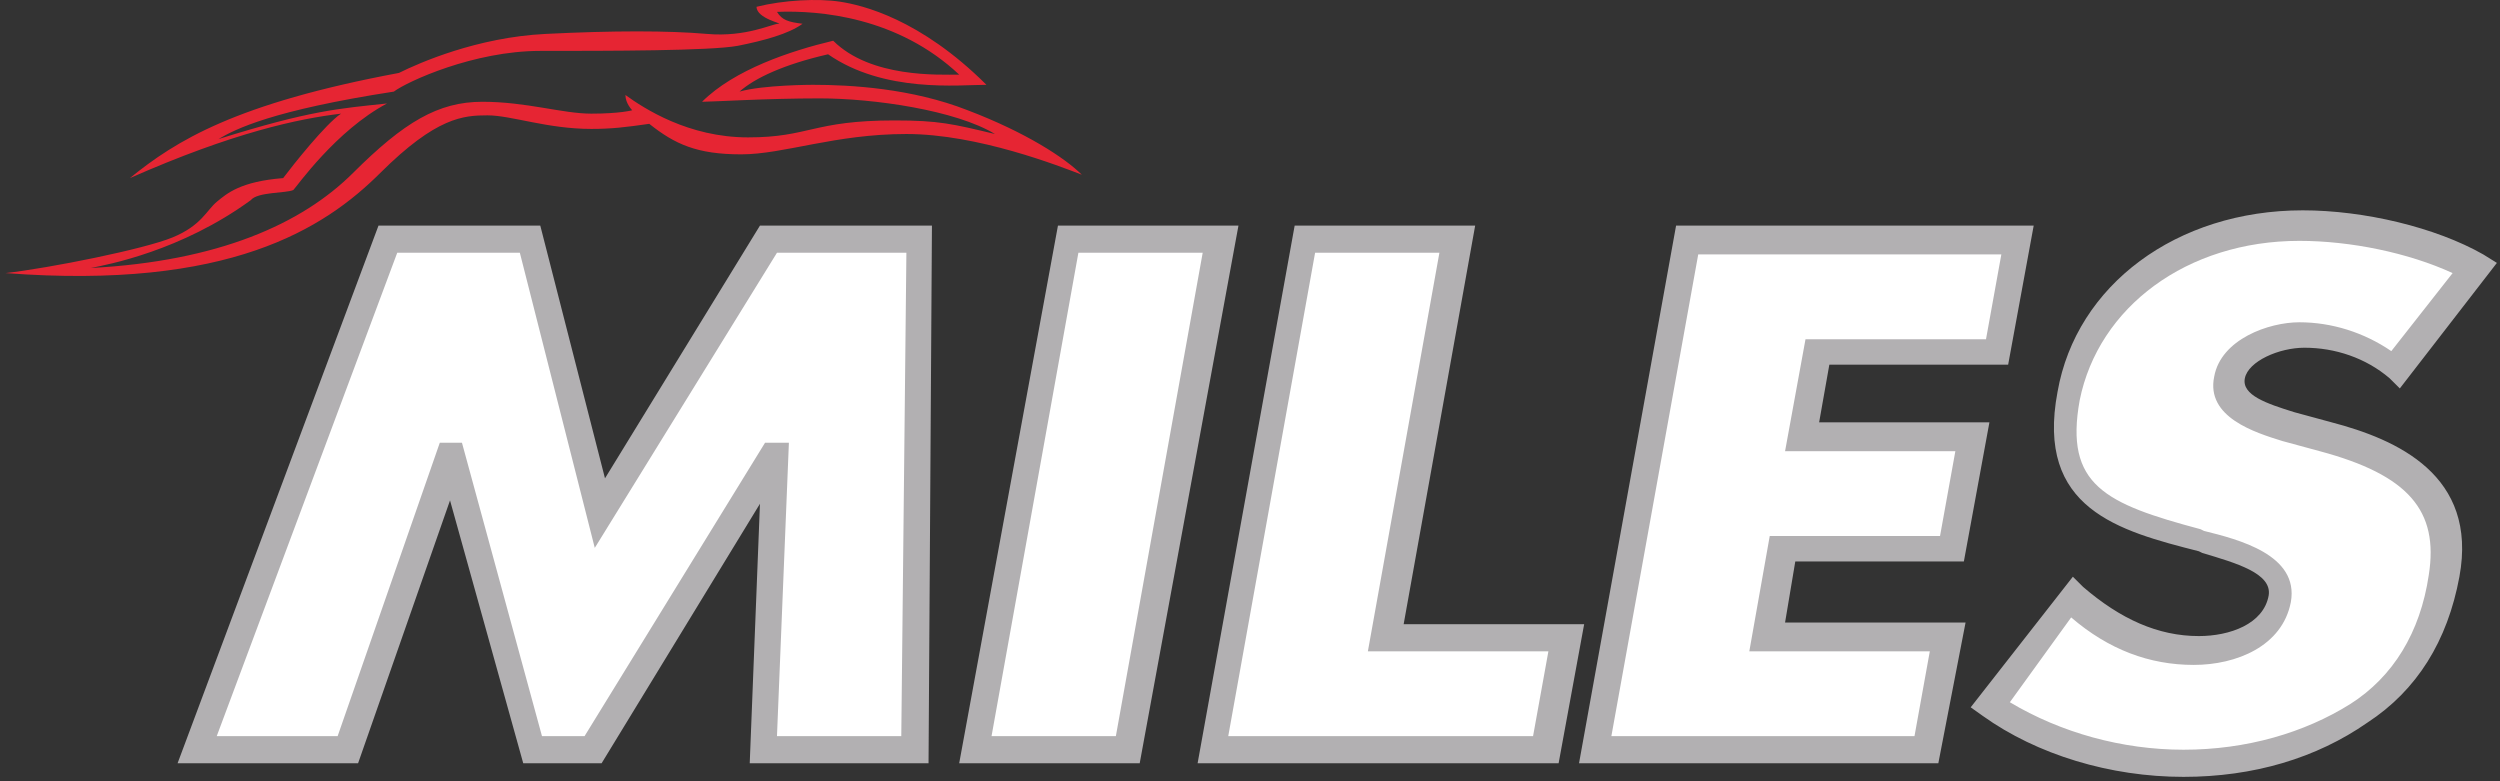 <svg width="224" height="70" viewBox="0 0 224 70" fill="none" xmlns="http://www.w3.org/2000/svg">
<rect x="0" y="0" width="224" height="70" fill="#333333" stroke="none"/>
<path d="M34.829 21.429H47.646L53.901 45.898L68.854 21.429H82.433L82.128 67.175H68.396L69.312 40.883H69.159L53.138 67.175H47.798L40.322 40.883L31.167 67.175H17.588L34.829 21.429Z" fill="white"/>
<path d="M83.197 68.391H67.176L68.092 45.138L53.902 68.391H46.883L40.322 44.834L32.083 68.391H15.91L33.914 20.213H48.409L54.207 42.858L68.092 20.213H83.502L83.197 68.391ZM69.617 65.959H80.755L81.213 22.645H69.617L53.292 49.09L46.578 22.645H35.593L19.419 65.959H30.252L39.407 39.667H41.391L48.562 65.959H52.376L68.549 39.667H70.685L69.617 65.959Z" fill="#B2B0B2"/>
<path d="M101.048 67.175H87.316L95.556 21.429H109.135L101.048 67.175Z" fill="white"/>
<path d="M102.117 68.391H85.943L94.793 20.213H110.966L102.117 68.391ZM88.842 65.959H99.981L107.762 22.645H96.624L88.842 65.959Z" fill="#B2B0B2"/>
<path d="M124.088 56.992H140.261L138.43 67.023H108.678L116.917 21.277H130.496L124.088 56.992Z" fill="white"/>
<path d="M139.651 68.391H107.305L116.002 20.213H132.175L125.767 55.929H141.94L139.651 68.391ZM110.051 65.959H137.362L138.736 58.36H122.562L128.971 22.645H117.833L110.051 65.959Z" fill="#B2B0B2"/>
<path d="M162.841 31.46L161.468 39.059H176.726L174.895 49.09H159.637L158.111 56.992H174.285L172.454 67.023H142.701L150.94 21.277H180.693L178.862 31.308L162.841 31.46Z" fill="white"/>
<path d="M173.674 68.391H141.48L150.177 20.213H182.219L179.93 32.676H163.909L162.994 37.843H178.252L175.963 50.305H160.858L159.942 55.777H176.115L173.674 68.391ZM144.379 65.959H171.538L172.911 58.36H156.738L158.569 48.026H173.827L175.2 40.427H159.942L161.773 30.396H177.946L179.32 22.797H152.161L144.379 65.959Z" fill="#B2B0B2"/>
<path d="M214.717 33.284C212.581 31.46 209.53 30.244 206.326 30.244C203.884 30.244 200.223 31.46 199.917 34.044C199.46 36.779 202.969 37.691 205.105 38.451L208.462 39.363C215.48 41.187 220.363 44.53 219.142 51.825C218.227 56.385 216.243 61.096 211.513 64.135C206.936 67.175 201.138 68.391 195.95 68.391C189.39 68.391 183.287 66.415 178.557 63.224L186.186 53.649C189.084 56.233 192.746 58.36 197.476 58.36C200.68 58.36 204.342 56.992 204.953 53.801C205.563 50.609 200.375 49.242 197.629 48.634C189.39 46.506 184.202 44.682 185.728 35.715C187.406 26.445 196.103 20.365 206.478 20.365C211.666 20.365 217.922 21.885 222.041 24.165L214.717 33.284Z" fill="white"/>
<path d="M195.646 69.607C189.086 69.607 182.525 67.631 177.642 64.135L176.574 63.376L185.729 51.673L186.644 52.585C190.001 55.473 193.358 56.992 197.02 56.992C199.766 56.992 202.818 55.929 203.275 53.345C203.58 51.369 200.376 50.457 197.325 49.545L197.02 49.394C189.848 47.57 182.372 45.594 184.356 35.107C186.034 25.533 195.036 18.846 206.327 18.846C211.82 18.846 218.228 20.365 222.5 22.797L223.721 23.557L215.024 34.803L214.108 33.892C211.972 32.068 209.226 31.156 206.479 31.156C204.191 31.156 201.444 32.372 201.139 33.892C200.834 35.411 203.123 36.171 205.564 36.931L208.921 37.843C214.719 39.363 222.042 42.554 220.364 51.673C219.296 57.448 216.549 61.856 212.125 64.743C207.547 67.935 201.902 69.607 195.646 69.607ZM180.083 62.92C184.661 65.655 190.154 67.175 195.646 67.175C201.292 67.175 206.479 65.655 210.599 63.072C214.413 60.64 216.855 56.688 217.618 51.521C218.533 45.746 215.787 42.554 207.853 40.427L204.496 39.515C202.055 38.755 197.63 37.387 198.393 33.74C199.003 30.396 203.275 28.876 206.022 28.876C208.921 28.876 211.82 29.788 214.261 31.46L219.754 24.469C215.787 22.645 210.599 21.581 206.022 21.581C195.952 21.581 188.018 27.509 186.339 35.867C184.966 43.466 188.628 45.138 197.172 47.418L197.477 47.57C200.529 48.33 206.022 49.697 205.259 53.953C204.496 57.904 200.376 59.576 196.562 59.576C192.595 59.576 188.933 58.208 185.576 55.321L180.083 62.92Z" fill="#B2B0B2"/>
<path d="M72.822 7.599C76.178 7.599 81.671 7.903 86.706 9.879C91.894 11.855 95.403 14.134 96.929 15.654C94.945 14.894 87.622 12.007 81.213 12.007C74.805 12.007 70.228 13.83 66.413 13.83C62.446 13.83 60.463 12.918 58.174 11.095C56.038 11.399 54.818 11.551 52.987 11.551C49.02 11.551 45.816 10.335 43.679 10.335C41.543 10.335 39.102 10.487 34.067 15.502C29.032 20.517 20.488 25.989 0.5 24.469C4.467 24.013 12.859 22.341 15.453 21.277C18.046 20.213 18.504 18.846 19.42 18.086C20.335 17.326 21.556 16.262 25.37 15.958C26.286 14.742 29.184 11.095 30.558 10.183C26.743 10.639 20.945 11.855 11.638 15.958C15.758 12.614 21.098 9.271 35.745 6.535C37.576 5.623 42.764 3.344 48.867 3.04C54.97 2.736 59.853 2.736 63.362 3.04C66.871 3.344 69.16 2.128 69.77 2.128C70.228 2.128 67.787 1.672 67.787 0.608C70.228 0 73.279 -0.152 75.263 0.152C77.246 0.456 82.434 1.672 88.385 7.599C85.943 7.599 79.23 8.359 74.195 4.864C70.228 5.775 67.634 6.991 66.261 8.207C68.397 7.599 72.822 7.599 72.822 7.599ZM71.906 2.128C70.686 3.04 68.397 3.648 66.108 4.104C63.667 4.56 54.512 4.56 48.409 4.56C42.459 4.56 36.508 7.295 35.288 8.207C24.455 9.879 21.098 11.551 19.572 12.463C27.811 9.879 30.405 9.727 34.677 9.271C30.1 11.703 26.591 16.718 26.286 17.022C25.675 17.326 23.081 17.174 22.471 17.934C16.215 22.493 9.655 23.709 8.129 24.013C19.572 23.405 27.049 20.061 31.626 15.502C36.203 10.943 39.255 9.119 43.222 9.119C47.189 9.119 50.393 10.183 52.987 10.183C55.58 10.183 56.648 9.879 56.648 9.879C56.648 9.879 56.038 9.271 56.038 8.511C57.717 9.727 61.684 12.31 67.024 12.31C72.516 12.31 72.822 10.791 80.145 10.791C84.112 10.791 85.333 11.095 89.147 12.007C85.638 9.879 78.314 8.815 73.432 8.815C68.702 8.815 63.82 9.119 62.904 9.119C65.803 6.231 70.838 4.56 74.653 3.648C78.009 6.991 84.112 6.687 85.943 6.687C80.451 1.52 73.432 0.912 69.618 1.064C70.075 1.824 70.686 1.976 71.906 2.128Z" fill="#E62533"/>
</svg>
